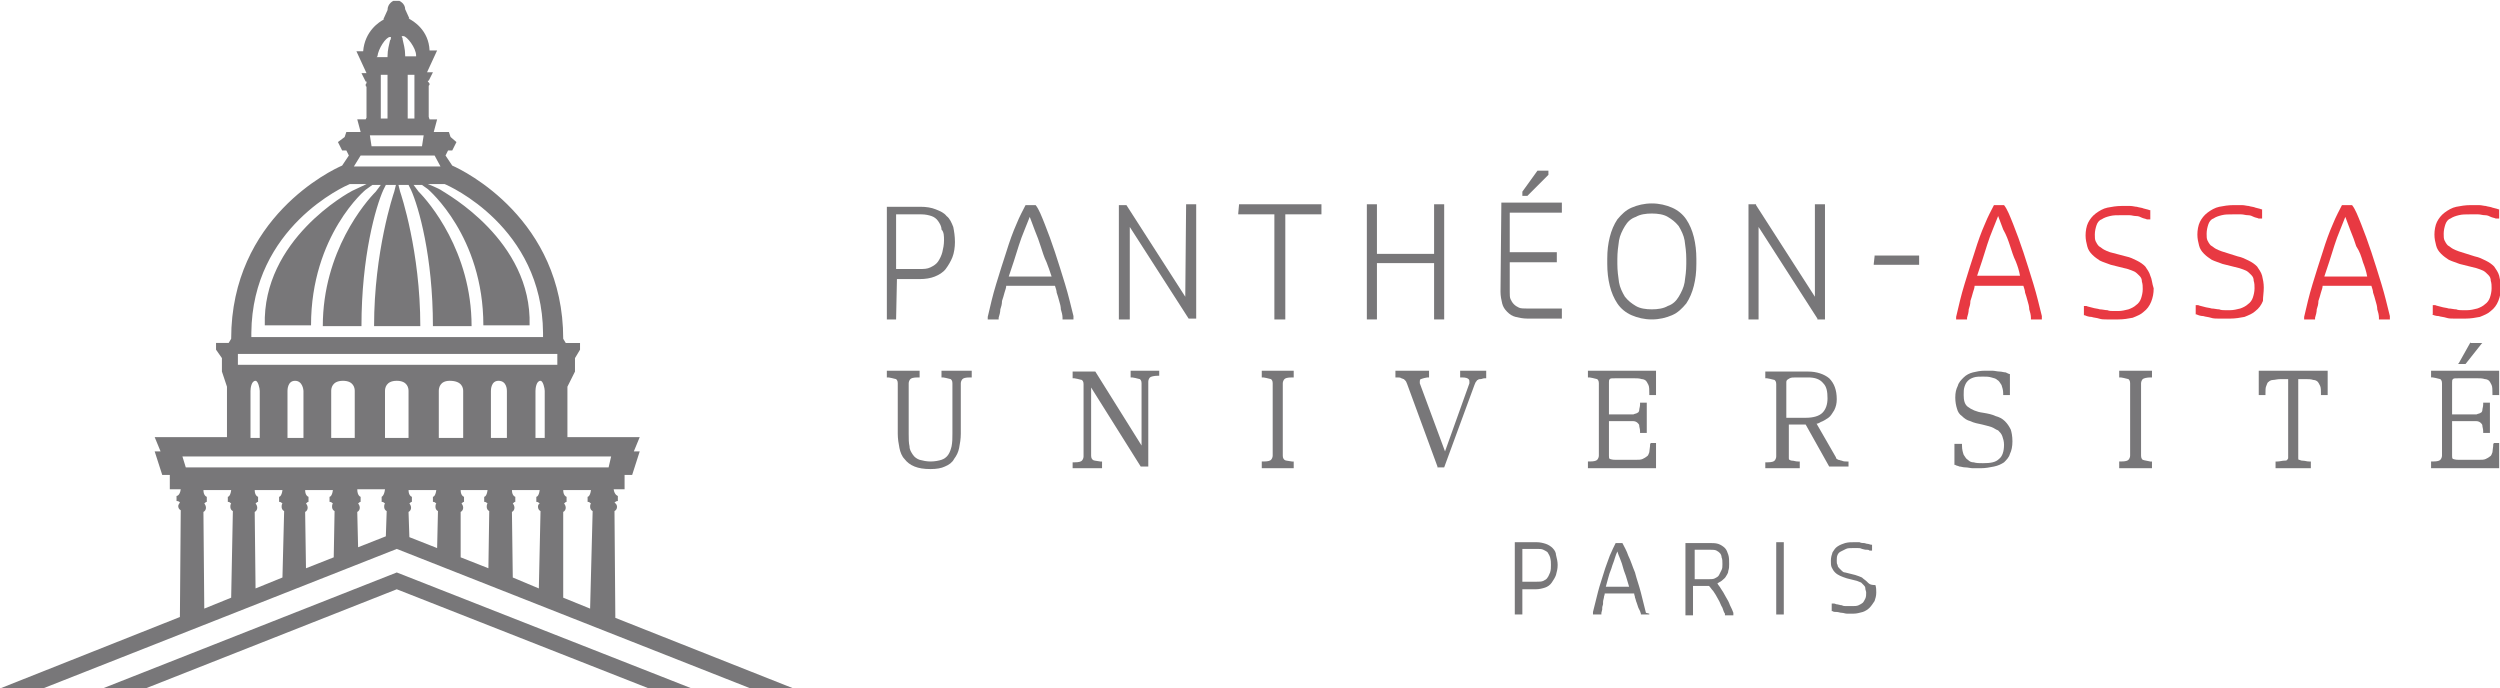 <?xml version="1.0" encoding="utf-8"?>
<!-- Generator: Adobe Illustrator 27.1.0, SVG Export Plug-In . SVG Version: 6.00 Build 0)  -->
<svg version="1.1" id="Calque_1" xmlns="http://www.w3.org/2000/svg" xmlns:xlink="http://www.w3.org/1999/xlink" x="0px" y="0px"
	 viewBox="0 0 297.4 81.9" style="enable-background:new 0 0 297.4 81.9;" xml:space="preserve">
<style type="text/css">
	.st0{fill:#787779;}
	.st1{fill:#E83942;}
</style>
<g>
	<path class="st0" d="M106.6,38L106.6,38L106.6,38l0.1-4.8h2.7c0.7,0,1.3-0.1,1.8-0.3c0.5-0.2,1-0.5,1.3-0.9
		c0.3-0.4,0.6-0.9,0.8-1.4c0.2-0.5,0.3-1.2,0.3-1.8c0-0.7-0.1-1.3-0.2-1.8c-0.2-0.5-0.4-1-0.8-1.3c-0.3-0.4-0.8-0.6-1.3-0.8
		c-0.5-0.2-1.1-0.3-1.8-0.3h-3.9h-0.1v0.1v13.5V38h0.1H106.6z M112.3,28.6c0,0.5-0.1,1-0.2,1.4c-0.1,0.4-0.3,0.8-0.5,1.1
		c-0.2,0.3-0.5,0.5-0.9,0.7c-0.4,0.2-0.8,0.2-1.3,0.2h-2.8v-6.5h3c0.5,0,0.9,0.1,1.2,0.2c0.3,0.1,0.6,0.3,0.8,0.6
		c0.2,0.3,0.4,0.6,0.4,1C112.3,27.6,112.3,28.1,112.3,28.6z"/>
	<path class="st0" d="M127.7,37.6c-0.3-1.2-0.6-2.5-1-3.8c-0.4-1.3-0.8-2.6-1.2-3.8c-0.4-1.2-0.8-2.3-1.2-3.3
		c-0.4-1-0.7-1.8-1.1-2.3l0,0l0,0h0h-1.2h0l0,0l0,0c-0.3,0.6-0.7,1.3-1.1,2.3c-0.4,0.9-0.8,2-1.2,3.3c-0.4,1.2-0.8,2.5-1.2,3.8
		c-0.4,1.3-0.7,2.6-1,3.9l0,0.2V38h0.1h1.1h0.1l0-0.1l0-0.1c0.1-0.3,0.2-0.7,0.2-1c0.1-0.3,0.2-0.6,0.2-1c0.1-0.3,0.2-0.6,0.3-1
		c0.1-0.3,0.2-0.6,0.2-0.8h5.8c0.1,0.3,0.2,0.6,0.2,0.8c0.1,0.3,0.2,0.6,0.3,1c0.1,0.3,0.2,0.7,0.2,1c0.1,0.3,0.2,0.7,0.2,1l0,0.1
		l0,0.1h0.1h1.1h0.1l0-0.1L127.7,37.6z M125.1,32.9H120c0.2-0.6,0.4-1.2,0.6-1.8c0.2-0.6,0.4-1.3,0.6-1.9c0.2-0.6,0.4-1.2,0.7-1.9
		c0.2-0.5,0.4-1,0.6-1.5c0.2,0.5,0.4,1.1,0.6,1.6c0.3,0.7,0.5,1.3,0.7,1.9c0.2,0.6,0.4,1.3,0.7,1.9
		C124.7,31.7,124.9,32.3,125.1,32.9z"/>
	<path class="st0" d="M141.1,24.3L141.1,24.3L141.1,24.3l-0.1,11l-7-10.9l0,0l0,0h0h-0.8h-0.1v0.1v13.5V38h0.1h1.1h0.1v-0.1V27
		l7,10.9l0,0l0,0h0h0.8h0.1v-0.1V24.4v-0.1h-0.1H141.1z"/>
	<path class="st0" d="M147.4,24.3L147.4,24.3L147.4,24.3l-0.1,1.1v0.1h0.1h4.2v12.4V38h0.1h1.1h0.1v-0.1V25.5h4.2h0.1v-0.1v-1v-0.1
		h-0.1H147.4z"/>
	<polygon class="st0" points="170.6,37.9 170.6,38 170.6,38 171.7,38 171.8,38 171.8,37.9 171.8,24.4 171.8,24.3 171.7,24.3 
		170.6,24.3 170.6,24.3 170.6,24.4 170.6,30.2 163.8,30.2 163.8,24.4 163.8,24.3 163.8,24.3 162.7,24.3 162.6,24.3 162.6,24.4 
		162.6,37.9 162.6,38 162.7,38 163.8,38 163.8,38 163.8,37.9 163.8,31.3 170.6,31.3 	"/>
	<path class="st0" d="M178.6,24.3L178.6,24.3L178.6,24.3l-0.1,10.4c0,0.5,0.1,1,0.2,1.4c0.1,0.4,0.3,0.7,0.6,1
		c0.3,0.3,0.6,0.5,1,0.6c0.4,0.1,0.9,0.2,1.4,0.2h4h0.1v-0.1v-1v-0.1h-0.1h-4.1c-0.3,0-0.7,0-0.9-0.1c-0.2-0.1-0.4-0.2-0.6-0.4
		c-0.2-0.2-0.3-0.4-0.4-0.6c-0.1-0.2-0.1-0.5-0.1-0.9v-3.5h5.5h0.1v-0.1v-1v-0.1h-0.1h-5.5v-4.7h6.1h0.1v-0.1v-1v-0.1h-0.1H178.6z"
		/>
	<path class="st0" d="M181.7,23.3L181.7,23.3L181.7,23.3l2.5-2.5l0,0l0,0v0v-0.4v-0.1h-0.1h-1.2h0l0,0l-1.8,2.5l0,0l0,0v0v0.4v0.1
		h0.1H181.7z M184.1,20.7l-2.4,2.5L184.1,20.7L184.1,20.7L184.1,20.7z"/>
	<path class="st0" d="M201.8,31.4v-0.6c0-0.9-0.1-1.8-0.3-2.6c-0.2-0.8-0.5-1.5-0.9-2.1c-0.4-0.6-1-1.1-1.7-1.4
		c-0.7-0.3-1.5-0.5-2.4-0.5c-0.9,0-1.7,0.2-2.4,0.5c-0.7,0.3-1.2,0.8-1.7,1.4c-0.4,0.6-0.7,1.3-0.9,2.1c-0.2,0.8-0.3,1.6-0.3,2.6
		v0.6c0,0.9,0.1,1.8,0.3,2.6c0.2,0.8,0.5,1.5,0.9,2.1c0.4,0.6,1,1.1,1.7,1.4c0.7,0.3,1.5,0.5,2.4,0.5c0.9,0,1.7-0.2,2.4-0.5
		c0.7-0.3,1.2-0.8,1.7-1.4c0.4-0.6,0.7-1.3,0.9-2.1C201.7,33.2,201.8,32.4,201.8,31.4z M200.6,31.4c0,0.8-0.1,1.5-0.2,2.2
		c-0.1,0.6-0.4,1.2-0.7,1.7c-0.3,0.5-0.7,0.9-1.3,1.1c-0.5,0.3-1.2,0.4-1.9,0.4c-0.7,0-1.4-0.1-1.9-0.4c-0.5-0.3-0.9-0.6-1.3-1.1
		c-0.3-0.5-0.6-1.1-0.7-1.7c-0.1-0.7-0.2-1.4-0.2-2.2v-0.6c0-0.8,0.1-1.5,0.2-2.2c0.1-0.6,0.4-1.2,0.7-1.7c0.3-0.5,0.7-0.9,1.3-1.1
		c0.5-0.3,1.2-0.4,1.9-0.4c0.7,0,1.4,0.1,1.9,0.4c0.5,0.3,0.9,0.6,1.3,1.1c0.3,0.5,0.6,1.1,0.7,1.7c0.1,0.7,0.2,1.4,0.2,2.2V31.4z"
		/>
	<polygon class="st0" points="216.2,37.9 216.2,38 216.2,38 217.1,38 217.1,38 217.1,37.9 217.1,24.4 217.1,24.3 217.1,24.3 
		216,24.3 215.9,24.3 215.9,24.4 215.9,35.3 208.9,24.4 208.9,24.4 208.9,24.3 208.9,24.3 208,24.3 208,24.3 208,24.4 208,37.9 
		208,38 208,38 209.1,38 209.2,38 209.2,37.9 209.2,27 216.2,37.9 	"/>
	<path class="st0" d="M223,30.5L223,30.5L223,30.5l-0.1,0.9v0.1h0.1h5.2h0.1v-0.1v-0.9v-0.1h-0.1H223z"/>
	<path class="st1" d="M242.9,37.6c-0.3-1.2-0.6-2.5-1-3.8c-0.4-1.3-0.8-2.6-1.2-3.8c-0.4-1.2-0.8-2.3-1.2-3.3
		c-0.4-1-0.7-1.8-1.1-2.3l0,0l0,0h0h-1.2h0l0,0l0,0c-0.3,0.6-0.7,1.3-1.1,2.3c-0.4,0.9-0.8,2-1.2,3.3c-0.4,1.2-0.8,2.5-1.2,3.8
		c-0.4,1.3-0.7,2.6-1,3.9l0,0.2V38h0.1h1.1h0.1l0-0.1l0-0.1c0.1-0.3,0.2-0.7,0.2-1c0.1-0.3,0.2-0.6,0.2-1c0.1-0.3,0.2-0.6,0.3-1
		c0.1-0.3,0.2-0.6,0.2-0.8h5.8c0.1,0.3,0.2,0.6,0.2,0.8c0.1,0.3,0.2,0.6,0.3,1c0.1,0.3,0.2,0.7,0.2,1c0.1,0.3,0.2,0.7,0.2,1l0,0.1
		l0,0.1h0.1h1.1h0.1l0-0.1L242.9,37.6z M239.1,29.2c0.2,0.6,0.4,1.3,0.7,1.9c0.2,0.5,0.4,1.1,0.5,1.7h-5.1c0.2-0.6,0.4-1.2,0.6-1.8
		c0.2-0.6,0.4-1.3,0.6-1.9c0.2-0.6,0.4-1.2,0.7-1.9c0.2-0.5,0.4-1,0.6-1.5c0.2,0.5,0.4,1.1,0.6,1.6C238.7,28,238.9,28.6,239.1,29.2z
		"/>
	<path class="st1" d="M255.8,32.8c-0.1-0.4-0.4-0.8-0.6-1.1c-0.3-0.3-0.6-0.5-1-0.7c-0.4-0.2-0.8-0.4-1.3-0.5L251,30
		c-0.3-0.1-0.5-0.2-0.7-0.3c-0.2-0.1-0.4-0.3-0.6-0.4c-0.2-0.2-0.3-0.4-0.4-0.6c-0.1-0.2-0.1-0.5-0.1-0.8c0-0.4,0.1-0.8,0.2-1.1
		c0.1-0.3,0.3-0.6,0.6-0.7c0.3-0.2,0.6-0.3,1-0.4c0.4-0.1,0.8-0.1,1.3-0.1h0.3c0.2,0,0.4,0,0.7,0c0.3,0,0.5,0.1,0.8,0.1
		c0.3,0,0.5,0.1,0.7,0.2c0.2,0.1,0.4,0.1,0.6,0.2l0.3,0l0.1,0v-0.1v-1v0l0,0l-0.1,0c-0.2-0.1-0.4-0.1-0.7-0.2
		c-0.2-0.1-0.5-0.1-0.8-0.2c-0.2,0-0.5-0.1-0.8-0.1c-0.3,0-0.5,0-0.8,0h-0.2c-0.6,0-1.2,0.1-1.7,0.2c-0.5,0.1-1,0.4-1.4,0.7
		c-0.4,0.3-0.7,0.7-0.9,1.1c-0.2,0.4-0.3,1-0.3,1.5c0,0.5,0.1,0.9,0.2,1.3c0.1,0.4,0.3,0.7,0.6,1c0.3,0.3,0.6,0.5,0.9,0.7
		c0.4,0.2,0.8,0.3,1.3,0.5l2,0.5c0.3,0.1,0.6,0.2,0.8,0.3c0.2,0.1,0.4,0.3,0.6,0.5c0.2,0.2,0.3,0.4,0.3,0.7c0.1,0.3,0.1,0.6,0.1,0.9
		c0,0.4-0.1,0.8-0.2,1.1c-0.1,0.3-0.3,0.6-0.6,0.8c-0.2,0.2-0.6,0.4-0.9,0.5c-0.4,0.1-0.8,0.2-1.2,0.2h-0.6c-0.2,0-0.5,0-0.7-0.1
		c-0.3,0-0.6-0.1-0.9-0.1c-0.3-0.1-0.6-0.1-0.9-0.2c-0.3-0.1-0.5-0.1-0.7-0.2l0,0l0,0l-0.2,0l-0.1,0v0.1v1v0l0,0l0.1,0
		c0.2,0.1,0.5,0.2,0.8,0.2c0.3,0.1,0.6,0.1,0.9,0.2c0.3,0.1,0.6,0.1,0.9,0.1c0.3,0,0.5,0,0.8,0h0.6c0.6,0,1.2-0.1,1.7-0.2
		c0.5-0.2,1-0.4,1.3-0.7c0.4-0.3,0.7-0.7,0.9-1.2c0.2-0.5,0.3-1,0.3-1.6C256,33.7,256,33.2,255.8,32.8z"/>
	<path class="st1" d="M269.3,34.2c0-0.5-0.1-1-0.2-1.4c-0.1-0.4-0.4-0.8-0.6-1.1c-0.3-0.3-0.6-0.5-1-0.7c-0.4-0.2-0.8-0.4-1.3-0.5
		l-1.9-0.6c-0.3-0.1-0.5-0.2-0.7-0.3c-0.2-0.1-0.4-0.3-0.6-0.4c-0.2-0.2-0.3-0.4-0.4-0.6c-0.1-0.2-0.1-0.5-0.1-0.8
		c0-0.4,0.1-0.8,0.2-1.1c0.1-0.3,0.3-0.6,0.6-0.7c0.3-0.2,0.6-0.3,1-0.4c0.4-0.1,0.8-0.1,1.3-0.1h0.3c0.2,0,0.4,0,0.7,0
		c0.3,0,0.5,0.1,0.8,0.1c0.3,0,0.5,0.1,0.7,0.2c0.2,0.1,0.4,0.1,0.6,0.2l0.3,0l0.1,0v-0.1v-1v0l0,0l-0.1,0c-0.2-0.1-0.4-0.1-0.7-0.2
		c-0.2-0.1-0.5-0.1-0.8-0.2c-0.2,0-0.5-0.1-0.8-0.1c-0.3,0-0.5,0-0.8,0h-0.2c-0.6,0-1.2,0.1-1.7,0.2c-0.5,0.1-1,0.4-1.4,0.7
		c-0.4,0.3-0.7,0.7-0.9,1.1c-0.2,0.4-0.3,1-0.3,1.5c0,0.5,0.1,0.9,0.2,1.3c0.1,0.4,0.3,0.7,0.6,1c0.3,0.3,0.6,0.5,0.9,0.7
		c0.4,0.2,0.8,0.3,1.3,0.5l2,0.5c0.3,0.1,0.6,0.2,0.8,0.3c0.2,0.1,0.4,0.3,0.6,0.5c0.2,0.2,0.3,0.4,0.3,0.7c0.1,0.3,0.1,0.6,0.1,0.9
		c0,0.4-0.1,0.8-0.2,1.1c-0.1,0.3-0.3,0.6-0.6,0.8c-0.2,0.2-0.6,0.4-0.9,0.5c-0.4,0.1-0.8,0.2-1.2,0.2h-0.6c-0.2,0-0.5,0-0.7-0.1
		c-0.3,0-0.6-0.1-0.9-0.1c-0.3-0.1-0.6-0.1-0.9-0.2c-0.3-0.1-0.5-0.1-0.7-0.2l0,0l0,0l-0.2,0l-0.1,0v0.1v1v0l0,0l0.1,0
		c0.2,0.1,0.5,0.2,0.8,0.2c0.3,0.1,0.6,0.1,0.9,0.2c0.3,0.1,0.6,0.1,0.9,0.1c0.3,0,0.5,0,0.8,0h0.6c0.6,0,1.2-0.1,1.7-0.2
		c0.5-0.2,1-0.4,1.3-0.7c0.4-0.3,0.7-0.7,0.9-1.2C269.2,35.3,269.3,34.8,269.3,34.2z"/>
	<path class="st1" d="M284.3,37.6c-0.3-1.2-0.6-2.5-1-3.8c-0.4-1.3-0.8-2.6-1.2-3.8c-0.4-1.2-0.8-2.3-1.2-3.3
		c-0.4-1-0.7-1.8-1.1-2.3l0,0l0,0h0h-1.2h0l0,0l0,0c-0.3,0.6-0.7,1.3-1.1,2.3c-0.4,0.9-0.8,2-1.2,3.3c-0.4,1.2-0.8,2.5-1.2,3.8
		c-0.4,1.3-0.7,2.6-1,3.9l0,0.2V38h0.1h1.1h0.1l0-0.1l0-0.1c0.1-0.3,0.2-0.7,0.2-1c0.1-0.3,0.2-0.6,0.2-1c0.1-0.3,0.2-0.6,0.3-1
		c0.1-0.3,0.2-0.6,0.2-0.8h5.8c0.1,0.3,0.2,0.6,0.2,0.8c0.1,0.3,0.2,0.6,0.3,1c0.1,0.3,0.2,0.7,0.2,1c0.1,0.3,0.2,0.7,0.2,1l0,0.1
		l0,0.1h0.1h1.1h0.1l0-0.1L284.3,37.6z M281.1,31.2c0.2,0.5,0.4,1.1,0.5,1.7h-5.1c0.2-0.6,0.4-1.2,0.6-1.8c0.2-0.6,0.4-1.3,0.6-1.9
		c0.2-0.6,0.4-1.2,0.7-1.9c0.2-0.5,0.4-1,0.6-1.5c0.2,0.5,0.4,1.1,0.6,1.6c0.3,0.7,0.5,1.3,0.7,1.9
		C280.7,29.9,280.9,30.5,281.1,31.2z M275.2,37.9L275.2,37.9L275.2,37.9L275.2,37.9z"/>
	<path class="st1" d="M289.3,37.4c0.2,0.1,0.5,0.2,0.8,0.2c0.3,0.1,0.6,0.1,0.9,0.2c0.3,0.1,0.6,0.1,0.9,0.1c0.3,0,0.5,0,0.8,0h0.6
		c0.6,0,1.2-0.1,1.7-0.2c0.5-0.2,1-0.4,1.3-0.7c0.4-0.3,0.7-0.7,0.9-1.2c0.2-0.5,0.3-1,0.3-1.6c0-0.5-0.1-1-0.2-1.4
		c-0.1-0.4-0.4-0.8-0.6-1.1c-0.3-0.3-0.6-0.5-1-0.7c-0.4-0.2-0.8-0.4-1.3-0.5l-1.9-0.6c-0.3-0.1-0.5-0.2-0.7-0.3
		c-0.2-0.1-0.4-0.3-0.6-0.4c-0.2-0.2-0.3-0.4-0.4-0.6c-0.1-0.2-0.1-0.5-0.1-0.8c0-0.4,0.1-0.8,0.2-1.1c0.1-0.3,0.3-0.6,0.6-0.7
		c0.3-0.2,0.6-0.3,1-0.4c0.4-0.1,0.8-0.1,1.3-0.1h0.3c0.2,0,0.4,0,0.7,0c0.3,0,0.5,0.1,0.8,0.1c0.3,0,0.5,0.1,0.7,0.2
		c0.2,0.1,0.4,0.1,0.6,0.2l0.3,0l0.1,0v-0.1v-1v0l0,0l-0.1,0c-0.2-0.1-0.4-0.1-0.7-0.2c-0.2-0.1-0.5-0.1-0.8-0.2
		c-0.2,0-0.5-0.1-0.8-0.1c-0.3,0-0.5,0-0.8,0h-0.2c-0.6,0-1.2,0.1-1.7,0.2c-0.5,0.1-1,0.4-1.4,0.7c-0.4,0.3-0.7,0.7-0.9,1.1
		c-0.2,0.4-0.3,1-0.3,1.5c0,0.5,0.1,0.9,0.2,1.3c0.1,0.4,0.3,0.7,0.6,1c0.3,0.3,0.6,0.5,0.9,0.7c0.4,0.2,0.8,0.3,1.3,0.5l2,0.5
		c0.3,0.1,0.6,0.2,0.8,0.3c0.2,0.1,0.4,0.3,0.6,0.5c0.2,0.2,0.3,0.4,0.3,0.7c0.1,0.3,0.1,0.6,0.1,0.9c0,0.4-0.1,0.8-0.2,1.1
		c-0.1,0.3-0.3,0.6-0.6,0.8c-0.2,0.2-0.6,0.4-0.9,0.5c-0.4,0.1-0.8,0.2-1.2,0.2h-0.6c-0.2,0-0.5,0-0.7-0.1c-0.3,0-0.6-0.1-0.9-0.1
		c-0.3-0.1-0.6-0.1-0.9-0.2c-0.3-0.1-0.5-0.1-0.7-0.2l0,0l0,0l-0.2,0l-0.1,0v0.1v1v0L289.3,37.4L289.3,37.4z"/>
	<path class="st0" d="M184.7,65.2c-0.2-0.2-0.5-0.4-0.8-0.5c-0.3-0.1-0.7-0.2-1.1-0.2h-2.5h-0.1v0.1v8.4v0.1h0.1h0.7h0.1v-0.1v-2.9
		h1.6c0.4,0,0.8-0.1,1.1-0.2c0.3-0.1,0.6-0.3,0.8-0.6c0.2-0.3,0.4-0.6,0.5-0.9c0.1-0.4,0.2-0.7,0.2-1.2c0-0.4-0.1-0.8-0.2-1.2
		C185.1,65.8,185,65.5,184.7,65.2z M184.5,67.2c0,0.3,0,0.6-0.1,0.9c-0.1,0.2-0.2,0.5-0.3,0.6c-0.1,0.2-0.3,0.3-0.5,0.4
		c-0.2,0.1-0.5,0.1-0.8,0.1h-1.7v-3.9h1.8c0.3,0,0.5,0,0.7,0.1c0.2,0.1,0.4,0.2,0.5,0.3c0.1,0.2,0.2,0.3,0.3,0.6
		C184.5,66.7,184.5,66.9,184.5,67.2z"/>
	<path class="st0" d="M195.8,72.9c-0.2-0.8-0.4-1.6-0.6-2.4c-0.2-0.8-0.5-1.6-0.7-2.4c-0.3-0.7-0.5-1.4-0.8-2
		c-0.2-0.6-0.5-1.1-0.7-1.5l0,0l0,0h0h-0.8h0l0,0l0,0c-0.2,0.4-0.4,0.8-0.7,1.5c-0.2,0.6-0.5,1.3-0.7,2c-0.2,0.7-0.5,1.5-0.7,2.3
		c-0.2,0.8-0.4,1.6-0.6,2.4l0,0.2v0.1h0.1h0.8h0.1l0-0.1l0-0.1l0.1-0.4l0-0.2c0-0.2,0.1-0.3,0.1-0.5l0-0.1l0-0.1
		c0-0.2,0.1-0.4,0.1-0.5c0-0.2,0.1-0.3,0.1-0.5h3.5c0,0.2,0.1,0.3,0.1,0.5c0.1,0.2,0.1,0.4,0.2,0.6l0.2,0.6l0.1,0.2l0.1,0.2l0.1,0.3
		l0,0.1h0.1h0.8h0.1l0-0.1L195.8,72.9z M191,69.9c0.1-0.4,0.2-0.7,0.3-1.1c0.1-0.4,0.2-0.7,0.4-1.2c0.1-0.4,0.3-0.8,0.4-1.2
		c0.1-0.3,0.2-0.6,0.3-0.8c0.1,0.3,0.2,0.6,0.3,0.8c0.2,0.5,0.3,0.8,0.4,1.2c0.1,0.4,0.3,0.8,0.4,1.2c0.1,0.3,0.2,0.7,0.3,1H191z"/>
	<path class="st0" d="M205.8,72c-0.1-0.3-0.3-0.7-0.5-1c-0.2-0.4-0.4-0.7-0.6-1c-0.1-0.2-0.3-0.4-0.4-0.6c0.2-0.1,0.3-0.2,0.5-0.3
		c0.2-0.2,0.4-0.3,0.5-0.5c0.1-0.2,0.3-0.4,0.3-0.7c0.1-0.3,0.1-0.5,0.1-0.8c0-0.4,0-0.8-0.1-1.1c-0.1-0.3-0.2-0.6-0.4-0.8
		c-0.2-0.2-0.5-0.4-0.8-0.5c-0.3-0.1-0.7-0.1-1.1-0.1h-2.7h-0.1v0.1v8.4v0.1h0.1h0.7h0.1v-0.1v-3.4h1.9c0.2,0.2,0.3,0.4,0.5,0.6
		c0.2,0.3,0.4,0.6,0.6,1c0.2,0.3,0.3,0.7,0.5,1c0.1,0.3,0.2,0.6,0.3,0.7l0,0.1l0,0.1h0.1h0.8h0.1v-0.1v-0.2l0,0
		C206.1,72.6,206,72.4,205.8,72z M204.5,68.4c-0.1,0.2-0.3,0.3-0.5,0.4c-0.2,0.1-0.4,0.1-0.7,0.1h-1.7v-3.5h1.9c0.3,0,0.5,0,0.7,0.1
		c0.2,0.1,0.3,0.2,0.4,0.3c0.1,0.1,0.2,0.3,0.2,0.5c0.1,0.2,0.1,0.5,0.1,0.8c0,0.3,0,0.5-0.1,0.7C204.7,68,204.6,68.2,204.5,68.4z"
		/>
	<polygon class="st0" points="211.4,64.5 211.3,64.5 211.3,64.6 211.3,73.1 211.3,73.1 211.4,73.1 212.1,73.1 212.2,73.1 
		212.2,73.1 212.2,64.6 212.2,64.5 212.1,64.5 	"/>
	<path class="st0" d="M222.1,69.2c-0.2-0.2-0.4-0.3-0.6-0.5c-0.2-0.1-0.5-0.2-0.8-0.3l-1.2-0.3c-0.2,0-0.3-0.1-0.4-0.2
		c-0.1-0.1-0.2-0.2-0.3-0.3c-0.1-0.1-0.2-0.2-0.2-0.4c-0.1-0.1-0.1-0.3-0.1-0.5c0-0.2,0-0.5,0.1-0.7c0.1-0.2,0.2-0.3,0.4-0.4
		c0.2-0.1,0.4-0.2,0.6-0.3c0.2-0.1,0.5-0.1,0.8-0.1h0.2c0.1,0,0.3,0,0.4,0c0.2,0,0.3,0,0.5,0.1c0.1,0,0.3,0.1,0.5,0.1l0.1,0
		c0.1,0,0.2,0,0.3,0.1l0,0l0,0l0.2,0l0.1,0v-0.1v-0.6v0l0,0l-0.1,0c-0.1,0-0.3-0.1-0.4-0.1c-0.2,0-0.3-0.1-0.5-0.1
		c-0.1,0-0.3,0-0.5-0.1c-0.2,0-0.3,0-0.5,0h-0.1c-0.4,0-0.7,0-1.1,0.1c-0.3,0.1-0.6,0.2-0.9,0.4c-0.3,0.2-0.4,0.4-0.6,0.7
		c-0.1,0.3-0.2,0.6-0.2,1c0,0.3,0,0.6,0.1,0.8c0.1,0.2,0.2,0.4,0.4,0.6c0.2,0.2,0.4,0.3,0.6,0.4c0.2,0.1,0.5,0.2,0.8,0.3l1.2,0.3
		c0.2,0.1,0.3,0.1,0.5,0.2c0.1,0.1,0.2,0.2,0.3,0.3c0.1,0.1,0.2,0.2,0.2,0.4c0,0.2,0.1,0.3,0.1,0.5c0,0.2,0,0.5-0.1,0.7
		c-0.1,0.2-0.2,0.4-0.3,0.5c-0.1,0.1-0.3,0.2-0.5,0.3c-0.2,0.1-0.5,0.1-0.7,0.1h-0.4c-0.1,0-0.3,0-0.4,0c-0.2,0-0.3,0-0.5-0.1
		c-0.2,0-0.4-0.1-0.5-0.1c-0.2,0-0.3-0.1-0.4-0.1l0,0l0,0l-0.2,0l-0.1,0V72v0.7v0l0,0l0.1,0c0.1,0.1,0.3,0.1,0.5,0.1
		c0.2,0,0.4,0.1,0.6,0.1c0.2,0,0.4,0.1,0.6,0.1c0.2,0,0.4,0,0.5,0h0.3c0.4,0,0.7-0.1,1.1-0.2c0.3-0.1,0.6-0.3,0.8-0.5
		c0.2-0.2,0.4-0.5,0.6-0.8c0.1-0.3,0.2-0.6,0.2-1c0-0.3,0-0.6-0.1-0.9C222.4,69.6,222.3,69.4,222.1,69.2z"/>
	<path class="st0" d="M115.4,44.1c-0.1,0-0.1,0-0.3,0c-0.1,0-0.3,0-0.4,0l-0.5,0c-0.2,0-0.3,0-0.4,0c-0.1,0-0.3,0-0.4,0l-0.5,0
		c-0.2,0-0.3,0-0.4,0c-0.1,0-0.2,0-0.3,0h-0.1h-0.1v0.1v0.6v0.1l0.1,0l0.1,0c0.6,0.1,0.8,0.2,0.9,0.2c0.1,0.1,0.2,0.2,0.2,0.5v6
		c0,0.5,0,1-0.1,1.5c-0.1,0.4-0.2,0.7-0.4,1c-0.2,0.3-0.5,0.5-0.8,0.6c-0.3,0.1-0.8,0.2-1.3,0.2c-0.5,0-0.9-0.1-1.3-0.2
		c-0.3-0.1-0.6-0.3-0.8-0.6c-0.2-0.3-0.4-0.6-0.4-1c-0.1-0.4-0.1-0.9-0.1-1.5v-6c0-0.2,0.1-0.4,0.2-0.5c0.1-0.1,0.3-0.2,0.9-0.2
		l0.1,0l0.1,0v-0.1v-0.6v-0.1h-0.1h-0.1c-0.1,0-0.2,0-0.3,0c-0.1,0-0.3,0-0.5,0l-0.5,0c-0.2,0-0.3,0-0.4,0c-0.1,0-0.3,0-0.5,0
		l-0.5,0c-0.2,0-0.3,0-0.5,0c-0.1,0-0.2,0-0.3,0h-0.1h-0.1v0.1v0.6v0.1l0.1,0l0.1,0c0.6,0.1,0.8,0.2,0.9,0.2
		c0.1,0.1,0.2,0.2,0.2,0.5v6c0,0.6,0.1,1.2,0.2,1.7c0.1,0.5,0.3,1,0.6,1.3c0.3,0.4,0.7,0.7,1.2,0.9c0.5,0.2,1.1,0.3,1.9,0.3
		c0.7,0,1.3-0.1,1.7-0.3c0.5-0.2,0.9-0.5,1.1-0.9c0.3-0.4,0.5-0.8,0.6-1.3c0.1-0.5,0.2-1.1,0.2-1.7v-6c0-0.2,0.1-0.4,0.2-0.5
		c0.1-0.1,0.3-0.2,0.9-0.2l0.1,0l0.1,0v-0.1v-0.6v-0.1H115.4L115.4,44.1z"/>
	<path class="st0" d="M137.9,44.1c-0.1,0-0.2,0-0.3,0c-0.1,0-0.3,0-0.4,0l-0.5,0c-0.2,0-0.3,0-0.4,0c-0.1,0-0.3,0-0.4,0l-0.5,0
		c-0.2,0-0.3,0-0.4,0c-0.1,0-0.2,0-0.3,0h-0.1h-0.1v0.1v0.6v0.1l0.1,0l0.1,0c0.6,0.1,0.8,0.2,0.9,0.2c0.1,0.1,0.2,0.2,0.2,0.5V53
		l-5.5-8.8l0,0l0,0h0h-0.1c0,0-0.1,0-0.2,0l-0.7,0c-0.1,0-0.2,0-0.3,0c-0.1,0-0.2,0-0.3,0l-0.4,0c-0.1,0-0.2,0-0.3,0
		c-0.1,0-0.2,0-0.2,0h-0.1h-0.1v0.1v0.6v0.1l0.1,0l0.1,0c0.6,0.1,0.8,0.2,0.9,0.2c0.1,0.1,0.2,0.2,0.2,0.5v8.6
		c0,0.2-0.1,0.4-0.2,0.5c-0.1,0.1-0.3,0.2-0.9,0.2l-0.1,0l-0.1,0V55v0.6v0.1h0.1h0.1c0,0,0.1,0,0.2,0l0,0l0.1,0l0.1,0
		c0.1,0,0.1,0,0.2,0l0.5,0c0.2,0,0.3,0,0.4,0c0.1,0,0.2,0,0.4,0l0.5,0c0.1,0,0.2,0,0.3,0l0.1,0c0.1,0,0.2,0,0.3,0h0.1h0.1v-0.1V55
		v-0.1l-0.1,0l-0.1,0c-0.6-0.1-0.8-0.1-0.9-0.2c-0.1-0.1-0.2-0.2-0.2-0.5v-8.1l5.9,9.4l0,0l0,0h0h0.8h0.1v-0.1v-10
		c0-0.2,0.1-0.4,0.2-0.5c0.1-0.1,0.5-0.2,0.9-0.2l0.1,0l0.1,0v-0.1v-0.6v-0.1H137.9L137.9,44.1z"/>
	<path class="st0" d="M153.9,44.1c-0.1,0-0.2,0-0.3,0c-0.1,0-0.3,0-0.5,0l-0.5,0c-0.2,0-0.3,0-0.5,0c-0.1,0-0.3,0-0.5,0l-0.5,0
		c-0.2,0-0.3,0-0.5,0c-0.1,0-0.2,0-0.3,0h-0.1h-0.1v0.1v0.6v0.1l0.1,0l0.1,0c0.6,0.1,0.8,0.2,0.9,0.2c0.1,0.1,0.2,0.2,0.2,0.5v8.6
		c0,0.2-0.1,0.4-0.2,0.5c-0.1,0.1-0.3,0.2-0.9,0.2l-0.1,0l-0.1,0V55v0.6v0.1h0.1h0.1c0.1,0,0.2,0,0.3,0l0.1,0c0.1,0,0.2,0,0.4,0
		l0.5,0c0.2,0,0.3,0,0.5,0c0.1,0,0.3,0,0.4,0l0.5,0c0.1,0,0.1,0,0.2,0l0.1,0l0.1,0c0.1,0,0.2,0,0.3,0h0.1h0.1v-0.1V55v-0.1l-0.1,0
		l-0.1,0c-0.6-0.1-0.8-0.1-0.9-0.2c-0.1-0.1-0.2-0.2-0.2-0.5v-8.6c0-0.2,0.1-0.4,0.2-0.5c0.1-0.1,0.3-0.2,0.9-0.2l0.1,0l0.1,0v-0.1
		v-0.6v-0.1H153.9L153.9,44.1z"/>
	<path class="st0" d="M176.8,44.1c-0.1,0-0.1,0-0.3,0c-0.1,0-0.2,0-0.4,0l-0.4,0c-0.1,0-0.3,0-0.4,0c-0.1,0-0.3,0-0.4,0l-0.4,0
		c-0.1,0-0.3,0-0.4,0c-0.1,0-0.2,0-0.2,0h-0.1h-0.1v0.1v0.6v0.1l0.1,0l0.1,0c0.5,0,0.7,0.1,0.8,0.2c0.1,0.1,0.1,0.2,0.1,0.3
		c0,0.1,0,0.1,0,0.1c0,0,0,0.1,0,0.1l-2.9,8.1l-3-8.1c0,0,0-0.1,0-0.1c0,0,0-0.1,0-0.1c0-0.1,0-0.2,0.1-0.3c0.1,0,0.2-0.1,0.8-0.2
		l0.1,0l0.1,0v-0.1v-0.6v-0.1h-0.1h-0.1c-0.1,0-0.1,0-0.3,0c-0.1,0-0.3,0-0.4,0l-0.5,0c-0.2,0-0.3,0-0.5,0c-0.2,0-0.3,0-0.5,0
		l-0.5,0c-0.2,0-0.3,0-0.4,0c-0.1,0-0.2,0-0.3,0h-0.1H166v0.1v0.6v0.1l0.1,0l0.1,0c0.2,0,0.4,0,0.5,0.1c0.1,0,0.2,0.1,0.3,0.1
		c0.1,0.1,0.1,0.1,0.2,0.2c0.1,0.1,0.1,0.2,0.2,0.4l3.6,9.8l0,0.1l0,0h0h0.8h0l0,0l3.6-9.8c0.1-0.2,0.1-0.3,0.2-0.4
		c0.1-0.1,0.1-0.2,0.2-0.2c0.1-0.1,0.2-0.1,0.3-0.1c0.2,0,0.3-0.1,0.5-0.1l0.1,0l0.1,0v-0.1v-0.6v-0.1H176.8L176.8,44.1z"/>
	<path class="st0" d="M196.4,52.7L196.4,52.7L196.4,52.7l-0.1,0.1c0,0.4-0.1,0.8-0.1,1l0,0v0c-0.1,0.2-0.1,0.4-0.3,0.5
		c-0.1,0.1-0.3,0.2-0.5,0.3c-0.2,0.1-0.5,0.1-0.9,0.1h-2.3c-0.5,0-0.6-0.1-0.7-0.1c-0.1-0.1-0.1-0.2-0.1-0.4v-4.1h2
		c0.3,0,0.6,0,0.9,0c0.2,0,0.4,0.1,0.5,0.2c0.1,0.1,0.2,0.2,0.2,0.3c0,0.2,0.1,0.4,0.1,0.7l0,0.1l0,0.1h0.1h0.6h0.1v-0.1v-0.1
		c0,0,0-0.1,0-0.3l0-0.2c0-0.1,0-0.2,0-0.3l0-0.1l0-0.1c0-0.1,0-0.2,0-0.2c0-0.2,0-0.3,0-0.4c0-0.1,0-0.3,0-0.4l0-0.2l0-0.1l0-0.1
		c0-0.1,0-0.2,0-0.3l0-0.2c0-0.1,0-0.2,0-0.3V48v-0.1h-0.1h-0.6h-0.1l0,0.1l0,0.1c0,0.3-0.1,0.5-0.1,0.7c0,0.1-0.1,0.3-0.2,0.3
		c-0.1,0.1-0.3,0.1-0.5,0.2c-0.2,0-0.5,0-0.9,0h-2v-3.8c0-0.2,0-0.3,0.1-0.4c0.1-0.1,0.2-0.1,0.7-0.1h2.2c0.3,0,0.6,0,0.9,0.1
		c0.2,0,0.4,0.1,0.5,0.2c0.1,0.1,0.2,0.3,0.3,0.5c0.1,0.2,0.1,0.6,0.1,1l0,0.1l0,0.1h0.1h0.6h0.1v-0.1v-2.7v-0.1h-0.1h-0.1
		c-0.1,0-0.3,0-0.6,0c-0.3,0-0.6,0-0.9,0l-1,0c-0.4,0-0.7,0-0.9,0c-0.3,0-0.6,0-1.1,0l-1.3,0c-0.4,0-0.8,0-1.2,0c-0.4,0-0.6,0-0.7,0
		H189h-0.1v0.1v0.6v0.1l0.1,0l0.1,0c0.6,0.1,0.8,0.2,0.9,0.2c0.1,0.1,0.2,0.2,0.2,0.5v8.6c0,0.2-0.1,0.4-0.2,0.5
		c-0.1,0.1-0.3,0.2-0.9,0.2l-0.1,0l-0.1,0V55v0.6v0.1h0.1h0.1c0.1,0,0.2,0,0.3,0l0.3,0l0.4,0l0.3,0c0.2,0,0.3,0,0.5,0l1.3,0
		c0.4,0,0.8,0,1.1,0c0.3,0,0.6,0,0.9,0l1,0c0.1,0,0.3,0,0.4,0l0.3,0l0.3,0c0.3,0,0.5,0,0.6,0h0.1h0.1v-0.1v-2.8v-0.1H197H196.4z"/>
	<path class="st0" d="M214.8,50.5l2.8,5l0,0l0,0h0h0.1c0,0,0.1,0,0.1,0l0.1,0l0.1,0c0.1,0,0.1,0,0.2,0l0.3,0c0.1,0,0.2,0,0.2,0
		c0.1,0,0.1,0,0.3,0l0.3,0c0,0,0.1,0,0.1,0l0.1,0l0.1,0c0.1,0,0.1,0,0.1,0h0.1h0.1v-0.1V55v-0.1l-0.1,0l-0.1,0c-0.2,0-0.4,0-0.6-0.1
		c-0.1,0-0.3-0.1-0.4-0.1c-0.1,0-0.1-0.1-0.2-0.1c0,0-0.1-0.1-0.1-0.2l-2.3-4c0.2,0,0.3-0.1,0.5-0.2c0.3-0.1,0.6-0.3,0.9-0.5
		c0.3-0.2,0.5-0.6,0.7-0.9c0.2-0.4,0.3-0.8,0.3-1.3c0-1.1-0.3-1.9-0.9-2.5c-0.6-0.5-1.5-0.8-2.5-0.8c-0.2,0-0.4,0-0.6,0
		c-0.3,0-0.6,0-0.9,0l-1,0c-0.3,0-0.6,0-0.9,0c-0.1,0-0.3,0-0.4,0l-0.5,0c-0.2,0-0.3,0-0.5,0c-0.1,0-0.2,0-0.3,0H210H210v0.1v0.6
		v0.1l0.1,0l0.1,0c0.6,0.1,0.8,0.2,0.9,0.2c0.1,0.1,0.2,0.2,0.2,0.5v8.6c0,0.2-0.1,0.4-0.2,0.5c-0.1,0.1-0.3,0.2-0.9,0.2l-0.1,0
		l-0.1,0V55v0.6v0.1h0.1h0.1c0.1,0,0.2,0,0.3,0l0.1,0c0.1,0,0.2,0,0.4,0l0.6,0c0.2,0,0.3,0,0.5,0c0.1,0,0.3,0,0.5,0l0.5,0
		c0.1,0,0.2,0,0.3,0l0.2,0c0.1,0,0.2,0,0.3,0h0.1h0.1v-0.1V55v-0.1l-0.1,0l-0.1,0c-0.3,0-0.5-0.1-0.7-0.1c-0.2,0-0.3-0.1-0.3-0.1
		c-0.1,0-0.1-0.1-0.1-0.2c0-0.1,0-0.2,0-0.3v-3.7H214.8z M212.5,49.7v-4.2c0-0.1,0-0.2,0.1-0.3c0,0,0.1-0.1,0.3-0.2
		c0.2-0.1,0.4-0.1,0.8-0.1c0.3,0,0.8,0,1.4,0c0.8,0,1.4,0.2,1.8,0.7c0.4,0.4,0.5,1,0.5,1.8c0,0.7-0.2,1.3-0.6,1.7
		c-0.4,0.4-1.1,0.6-2,0.6H212.5z"/>
	<path class="st0" d="M238.5,50.1c-0.3-0.3-0.7-0.5-1.1-0.6c-0.4-0.2-0.9-0.3-1.5-0.4c-0.8-0.1-1.4-0.4-1.8-0.7
		c-0.4-0.3-0.5-0.8-0.5-1.4c0-0.4,0-0.7,0.1-1c0.1-0.3,0.2-0.5,0.4-0.7c0.2-0.2,0.4-0.3,0.7-0.4c0.3-0.1,0.7-0.1,1.1-0.1
		c0.3,0,0.7,0,1,0.1c0.3,0.1,0.5,0.1,0.7,0.3c0.2,0.1,0.3,0.3,0.5,0.6c0.1,0.3,0.2,0.6,0.2,1l0,0.1l0,0.1h0.1h0.6h0.1v-0.1v-2.4v0
		l0,0l0,0c-0.1,0-0.3-0.1-0.5-0.2c-0.2,0-0.5-0.1-0.7-0.1c-0.3,0-0.6-0.1-0.9-0.1c-0.3,0-0.6,0-0.9,0c-0.5,0-1,0.1-1.4,0.2
		c-0.4,0.1-0.8,0.3-1.1,0.6c-0.3,0.3-0.6,0.6-0.7,1c-0.2,0.4-0.3,0.8-0.3,1.4c0,0.5,0.1,1,0.2,1.3c0.1,0.4,0.3,0.7,0.6,0.9
		c0.3,0.3,0.6,0.5,1,0.6c0.4,0.2,0.9,0.3,1.4,0.4c0.4,0.1,0.8,0.2,1.1,0.3c0.3,0.1,0.5,0.3,0.8,0.4c0.2,0.2,0.4,0.4,0.5,0.7
		c0.1,0.3,0.2,0.6,0.2,1c0,0.8-0.2,1.4-0.6,1.7c-0.4,0.4-1,0.5-1.9,0.5c-0.4,0-0.8,0-1.1-0.1c-0.3,0-0.5-0.1-0.7-0.3
		c-0.2-0.1-0.3-0.3-0.5-0.6c-0.1-0.3-0.2-0.6-0.2-1.1l0-0.1l0-0.1h-0.1h-0.7h-0.1v0.1v2.4v0l0,0l0.1,0c0.1,0.1,0.3,0.1,0.5,0.2
		c0.2,0,0.4,0.1,0.7,0.1c0.3,0,0.6,0.1,0.9,0.1c0.3,0,0.6,0,0.9,0c0.6,0,1.1-0.1,1.6-0.2c0.5-0.1,0.9-0.3,1.2-0.5
		c0.3-0.3,0.6-0.6,0.7-1c0.2-0.4,0.3-0.9,0.3-1.5c0-0.6-0.1-1.1-0.2-1.4C239,50.7,238.8,50.4,238.5,50.1z"/>
	<path class="st0" d="M255.9,44.1c-0.1,0-0.2,0-0.3,0c-0.1,0-0.3,0-0.5,0l-0.5,0c-0.2,0-0.3,0-0.5,0c-0.1,0-0.3,0-0.5,0l-0.5,0
		c-0.2,0-0.3,0-0.5,0c-0.1,0-0.2,0-0.3,0h-0.1h-0.1v0.1v0.6v0.1l0.1,0l0.1,0c0.6,0.1,0.8,0.2,0.9,0.2c0.1,0.1,0.2,0.2,0.2,0.5v8.6
		c0,0.2-0.1,0.4-0.2,0.5c-0.1,0.1-0.3,0.2-0.9,0.2l-0.1,0l-0.1,0V55v0.6v0.1h0.1h0.1c0.1,0,0.2,0,0.3,0l0.1,0c0.1,0,0.2,0,0.4,0
		l0.5,0c0.2,0,0.3,0,0.5,0s0.3,0,0.5,0l0.5,0c0.1,0,0.1,0,0.2,0l0.1,0l0.1,0c0.1,0,0.2,0,0.3,0h0.1h0.1v-0.1V55v-0.1l-0.1,0l-0.1,0
		c-0.6-0.1-0.9-0.2-0.9-0.2c-0.1-0.1-0.2-0.2-0.2-0.5v-8.6c0-0.2,0.1-0.4,0.2-0.5c0.1-0.1,0.5-0.2,0.9-0.2l0.1,0l0.1,0v-0.1v-0.6
		v-0.1H255.9L255.9,44.1z"/>
	<path class="st0" d="M276.5,44.1c-0.1,0-0.3,0-0.6,0c-0.3,0-0.7,0-1,0l-1.2,0c-0.4,0-0.7,0-1,0c-0.3,0-0.6,0-1,0l-1.2,0
		c-0.4,0-0.7,0-1,0c-0.3,0-0.5,0-0.6,0h-0.1h-0.1v0.1v2.7V47h0.1h0.6h0.1l0-0.1l0-0.1c0-0.4,0-0.7,0.1-0.9c0.1-0.2,0.1-0.4,0.3-0.5
		c0.1-0.1,0.3-0.2,0.5-0.2c0.2,0,0.5-0.1,0.9-0.1h0.9v9.1c0,0.1,0,0.2,0,0.3c0,0.1-0.1,0.1-0.1,0.2c-0.1,0.1-0.2,0.1-0.4,0.1
		c-0.2,0-0.5,0.1-0.8,0.1l-0.1,0l-0.1,0V55v0.6v0.1h0.1h0.1c0.1,0,0.2,0,0.3,0l0.2,0l0.1,0c0.1,0,0.1,0,0.2,0l0.6,0
		c0.2,0,0.4,0,0.5,0c0.1,0,0.3,0,0.5,0l0.6,0c0.1,0,0.1,0,0.2,0l0.1,0l0.2,0c0.2,0,0.3,0,0.3,0h0.1h0.1v-0.1V55v-0.1l-0.1,0l-0.1,0
		c-0.3,0-0.5-0.1-0.8-0.1c-0.2,0-0.3-0.1-0.4-0.1c-0.1,0-0.1-0.1-0.1-0.2c0-0.1,0-0.2,0-0.3v-9.1h0.9c0.3,0,0.6,0,0.9,0.1
		c0.2,0,0.4,0.1,0.5,0.2c0.1,0.1,0.2,0.3,0.3,0.5c0.1,0.2,0.1,0.6,0.1,0.9l0,0.1l0,0.1h0.1h0.6h0.1v-0.1v-2.7v-0.1H276.5L276.5,44.1
		z"/>
	<path class="st0" d="M293.9,40.7L293.9,40.7l-1.4,2.5l-0.1,0.1h0.1h0.8h0l0,0l1.9-2.4l0.1-0.1h-0.1H293.9L293.9,40.7z"/>
	<path class="st0" d="M296.7,52.7L296.7,52.7L296.7,52.7l-0.1,0.1c0,0.4-0.1,0.8-0.1,1c-0.1,0.2-0.1,0.4-0.3,0.5
		c-0.1,0.1-0.3,0.2-0.5,0.3c-0.2,0.1-0.5,0.1-0.9,0.1h-2.3c-0.5,0-0.6-0.1-0.7-0.1c-0.1-0.1-0.1-0.2-0.1-0.4v-4.1h2
		c0.3,0,0.6,0,0.9,0c0.2,0,0.4,0.1,0.5,0.2c0.1,0.1,0.2,0.2,0.2,0.3c0,0.2,0.1,0.4,0.1,0.7l0,0.1l0,0.1h0.1h0.6h0.1v-0.1v-0.1
		c0,0,0-0.1,0-0.3l0-0.2c0-0.1,0-0.2,0-0.3l0-0.1l0-0.1c0-0.1,0-0.2,0-0.2c0-0.2,0-0.3,0-0.4c0-0.1,0-0.3,0-0.4l0-0.2l0-0.1l0-0.1
		c0-0.1,0-0.2,0-0.3l0-0.2c0-0.1,0-0.2,0-0.3V48v-0.1h-0.1h-0.6h-0.1l0,0.1l0,0.1c0,0.3-0.1,0.5-0.1,0.7c0,0.1-0.1,0.3-0.2,0.3
		c-0.1,0.1-0.3,0.1-0.5,0.2c-0.2,0-0.5,0-0.9,0h-2v-3.8c0-0.2,0-0.3,0.1-0.4c0.1-0.1,0.2-0.1,0.7-0.1h2.2c0.3,0,0.6,0,0.9,0.1
		c0.2,0,0.4,0.1,0.5,0.2c0.1,0.1,0.2,0.3,0.3,0.5c0.1,0.2,0.1,0.6,0.1,1l0,0.1l0,0.1h0.1h0.6h0.1v-0.1v-2.7v-0.1h-0.1h-0.1
		c-0.1,0-0.3,0-0.6,0c-0.3,0-0.6,0-0.9,0l-1,0c-0.4,0-0.7,0-0.9,0c-0.3,0-0.6,0-1.1,0l-1.3,0c-0.4,0-0.8,0-1.2,0c-0.4,0-0.6,0-0.7,0
		h-0.1h-0.1v0.1v0.6v0.1l0.1,0l0.1,0c0.6,0.1,0.8,0.2,0.9,0.2c0.1,0.1,0.2,0.2,0.2,0.5v8.6c0,0.2-0.1,0.4-0.2,0.5
		c-0.1,0.1-0.3,0.2-0.9,0.2l-0.1,0l-0.1,0V55v0.6v0.1h0.1h0.1c0.1,0,0.2,0,0.3,0l0.3,0l0.4,0l0.3,0c0.2,0,0.3,0,0.5,0l1.3,0
		c0.4,0,0.8,0,1.1,0c0.3,0,0.6,0,0.9,0l1,0c0.1,0,0.3,0,0.4,0l0.3,0l0.3,0c0.3,0,0.5,0,0.6,0h0.1h0.1v-0.1v-2.8v-0.1h-0.1H296.7z"/>
</g>
<g>
	<polygon class="st0" points="12.2,81.9 17.3,81.9 47.2,70.1 77.2,81.9 82.3,81.9 47.2,68.1 	"/>
	<path class="st0" d="M73.2,73.5l-0.1-12.7c0.2-0.1,0.3-0.3,0.3-0.5c0-0.2-0.1-0.4-0.3-0.5c0.1-0.1,0.2-0.2,0.4-0.2l0-0.6
		c0,0-0.4-0.1-0.5-0.8h1.3l0-1.7h0.9l0.9-2.8l-0.7,0l0.7-1.7h-8.6v-6l0.9-1.8l0-1.6l0.6-1l0-0.8h-1.7L67,40.3
		c0-14.2-11.8-20-13.2-20.6L53,18.5l0.3-0.6h0.5l0.5-1l-0.7-0.6l-0.2-0.6h-1.8l0.4-1.5h-0.9L51,13.9l0-3.7c0.1-0.1,0.1-0.1,0.1-0.2
		c0-0.1-0.1-0.2-0.2-0.3l0-0.1H51l0.5-1h-0.7L52,6h-0.9c-0.1-2.4-1.9-3.5-2.5-3.8v0h0.1l-0.5-1.1c0-0.7-0.7-1-0.7-1l-0.1,0h-0.5
		l-0.1,0c0,0-0.7,0.3-0.7,1.1l-0.5,1.1h0.1v0c-0.6,0.3-2.3,1.4-2.5,3.8h-0.8l1.2,2.6H43l0.5,1h0.1l0,0.2c-0.1,0.1-0.1,0.1-0.1,0.2
		c0,0.1,0,0.2,0.1,0.2l0,3.7l-0.1,0.2h-1l0.4,1.5h-1.7l-0.2,0.6l-0.8,0.6l0.5,1h0.5l0.3,0.6l-0.8,1.2c-1.2,0.5-13.2,6.2-13.2,20.6
		l-0.3,0.5h-1.5l0,0.8l0.7,1l0,1.6L27,46v6h-8.6l0.7,1.7h-0.7l0.9,2.8h0.9l0,1.7h1.3c-0.1,0.8-0.5,0.8-0.5,0.8l0,0.6
		c0.2,0,0.4,0.1,0.4,0.2c-0.1,0.1-0.2,0.3-0.2,0.4c0,0.2,0.1,0.4,0.3,0.5l-0.1,12.7L0,81.9h5.1l42.1-16.6l42.1,16.6h5.1L73.2,73.5z
		 M48,4.3c0.4,0,1.5,1.4,1.5,2.3l0,0.1h-1.3l0-0.1c0-0.8-0.2-1.4-0.3-1.9c0-0.1,0-0.2-0.1-0.3l0-0.1L48,4.3z M49.3,8.9V9l0,5.1h-0.8
		V14l0-5.1H49.3z M44.9,6.7c0.1-0.9,1-2.3,1.5-2.3h0.1l0,0.1c0,0.1,0,0.2-0.1,0.3c-0.1,0.5-0.3,1.1-0.3,1.9l0,0.1h-1.3L44.9,6.7z
		 M46.1,8.9V9l0,5.1h-0.8V14l0-5.1H46.1z M50.4,16.1l-0.2,1.3h-6l-0.2-1.3H50.4z M42.9,18.5h8.8l0.7,1.3H42.1L42.9,18.5z M29.9,39.6
		C30,27,41.1,22.1,41.6,21.9h2c0,0-1.3,0.6-1.7,0.8c-0.4,0.2-10.7,5.8-10.4,16h5.5C37,28,43.5,22.5,43.6,22.5l0.7-0.5h1l-0.6,0.8
		c-1.2,1.2-6.3,7.1-6.3,16H43c0-8.3,1.7-14.2,2.6-16.2l0.3-0.6h1.2l-0.2,0.8c-0.1,0.3-2.4,7.1-2.4,16h2.8H50c0-8.9-2.3-15.7-2.4-16
		l-0.2-0.8h1.2l0.3,0.6c0.9,2,2.6,7.9,2.6,16.2h4.6c0-8.9-5.1-14.8-6.3-16l-0.6-0.8h1l0.7,0.5c0.1,0.1,6.6,5.6,6.6,16.2H63
		c0.3-10.1-10-15.7-10.4-16s-1.7-0.8-1.7-0.8h2c0.5,0.2,11.6,5.1,11.7,17.7l0,0.5H47.2H29.9L29.9,39.6z M28.3,42.1h38v1.3h-38V42.1z
		 M64.8,46.5v5.6h-1.1v-5.6c0-0.3,0.1-1.2,0.6-1.2C64.6,45.3,64.8,46.2,64.8,46.5z M60.3,46.5v5.6h-1.9v-5.6c0-0.1,0-1.2,0.9-1.2
		C60.3,45.3,60.3,46.4,60.3,46.5z M55.1,46.5v5.6h-2.9v-5.6c0-0.3,0.1-1.2,1.3-1.2C55,45.3,55.1,46.2,55.1,46.5z M48.6,46.5v5.6
		h-2.8v-5.6c0-0.3,0.1-1.2,1.4-1.2C48.5,45.3,48.6,46.2,48.6,46.5z M42.2,46.5v5.6h-2.8v-5.6c0-0.3,0.1-1.2,1.4-1.2
		C42.1,45.3,42.2,46.2,42.2,46.5z M36.1,46.5v5.6h-1.9v-5.6c0-0.1,0-1.2,0.9-1.2C36,45.3,36.1,46.4,36.1,46.5z M30.9,46.5v5.6h-1.1
		v-5.6c0-0.3,0.1-1.2,0.6-1.2C30.7,45.3,30.9,46.2,30.9,46.5z M27.5,71.1l-3.2,1.3l-0.1-11.5c0.2-0.1,0.3-0.3,0.3-0.5
		c0-0.2-0.1-0.4-0.2-0.5c0.1-0.1,0.2-0.2,0.3-0.2l0-0.6c0,0-0.4-0.1-0.4-0.8h3.3c-0.1,0.8-0.4,0.8-0.4,0.8l0,0.6
		c0.2,0,0.3,0.1,0.4,0.2c-0.1,0.1-0.1,0.3-0.1,0.4c0,0.2,0.1,0.4,0.3,0.5L27.5,71.1z M33.6,68.7l-3.2,1.3l-0.1-9.1
		c0.2-0.1,0.3-0.3,0.3-0.5c0-0.2-0.1-0.4-0.2-0.5c0.1-0.1,0.2-0.2,0.3-0.2l0-0.6c0,0-0.4-0.1-0.4-0.8h3.3c-0.1,0.8-0.4,0.8-0.4,0.8
		l0,0.6c0.2,0,0.3,0.1,0.4,0.2c-0.1,0.1-0.1,0.3-0.1,0.4c0,0.2,0.1,0.4,0.3,0.5L33.6,68.7z M39.7,66.3l-3.3,1.3l-0.1-6.7
		c0.2-0.1,0.3-0.3,0.3-0.5c0-0.2-0.1-0.4-0.2-0.5c0.1-0.1,0.2-0.2,0.3-0.2l0-0.6c0,0-0.4-0.1-0.4-0.8h3.3c-0.1,0.8-0.4,0.8-0.4,0.8
		l0,0.6c0.2,0,0.3,0.1,0.4,0.2c-0.1,0.1-0.1,0.3-0.1,0.4c0,0.2,0.1,0.4,0.3,0.5L39.7,66.3z M45.9,63.8l-3.3,1.3l-0.1-4.2
		c0.2-0.1,0.3-0.3,0.3-0.5c0-0.2-0.1-0.4-0.2-0.5c0.1-0.1,0.2-0.2,0.3-0.2l0-0.6c0,0-0.4-0.1-0.4-0.9h3.3c-0.1,0.8-0.4,0.9-0.4,0.9
		l0,0.6c0.2,0,0.3,0.1,0.4,0.2c-0.1,0.1-0.1,0.3-0.1,0.4c0,0.2,0.1,0.4,0.3,0.5L45.9,63.8z M52,65.2l-3.3-1.3l-0.1-3
		c0.2-0.1,0.3-0.3,0.3-0.5c0-0.2-0.1-0.4-0.2-0.5c0.1-0.1,0.2-0.2,0.3-0.2l0-0.6c0,0-0.4-0.1-0.4-0.8h3.3c-0.1,0.8-0.4,0.8-0.4,0.8
		l0,0.6c0.2,0,0.3,0.1,0.4,0.2c-0.1,0.1-0.1,0.3-0.1,0.4c0,0.2,0.1,0.4,0.3,0.5L52,65.2z M58.1,67.6l-3.3-1.3l0-5.4
		c0.2-0.1,0.3-0.3,0.3-0.5c0-0.2-0.1-0.4-0.2-0.5c0.1-0.1,0.2-0.2,0.3-0.2l0-0.6c0,0-0.4-0.1-0.4-0.8H58c-0.1,0.8-0.4,0.8-0.4,0.8
		l0,0.6c0.2,0,0.3,0.1,0.4,0.2c-0.1,0.1-0.1,0.3-0.1,0.4c0,0.2,0.1,0.4,0.3,0.5L58.1,67.6z M64.1,70L61,68.7l-0.1-7.8
		c0.2-0.1,0.3-0.3,0.3-0.5c0-0.2-0.1-0.4-0.2-0.5c0.1-0.1,0.2-0.2,0.3-0.2l0-0.6c0,0-0.4-0.1-0.4-0.8h3.3c-0.1,0.8-0.4,0.8-0.4,0.8
		l0,0.6c0.2,0,0.3,0.1,0.4,0.2C64,60,64,60.2,64,60.3c0,0.2,0.1,0.4,0.3,0.5L64.1,70z M70.2,72.4l-3.2-1.3L67,60.9
		c0.2-0.1,0.3-0.3,0.3-0.5c0-0.2-0.1-0.4-0.2-0.5c0.1-0.1,0.2-0.2,0.3-0.2l0-0.6c0,0-0.4-0.1-0.4-0.8h3.3c-0.1,0.8-0.4,0.8-0.4,0.8
		l0,0.6c0.2,0,0.3,0.1,0.4,0.2c-0.1,0.1-0.1,0.3-0.1,0.4c0,0.2,0.1,0.4,0.3,0.5L70.2,72.4z M72.4,55.6H22.1l-0.4-1.3h51L72.4,55.6z"
		/>
</g>
</svg>
